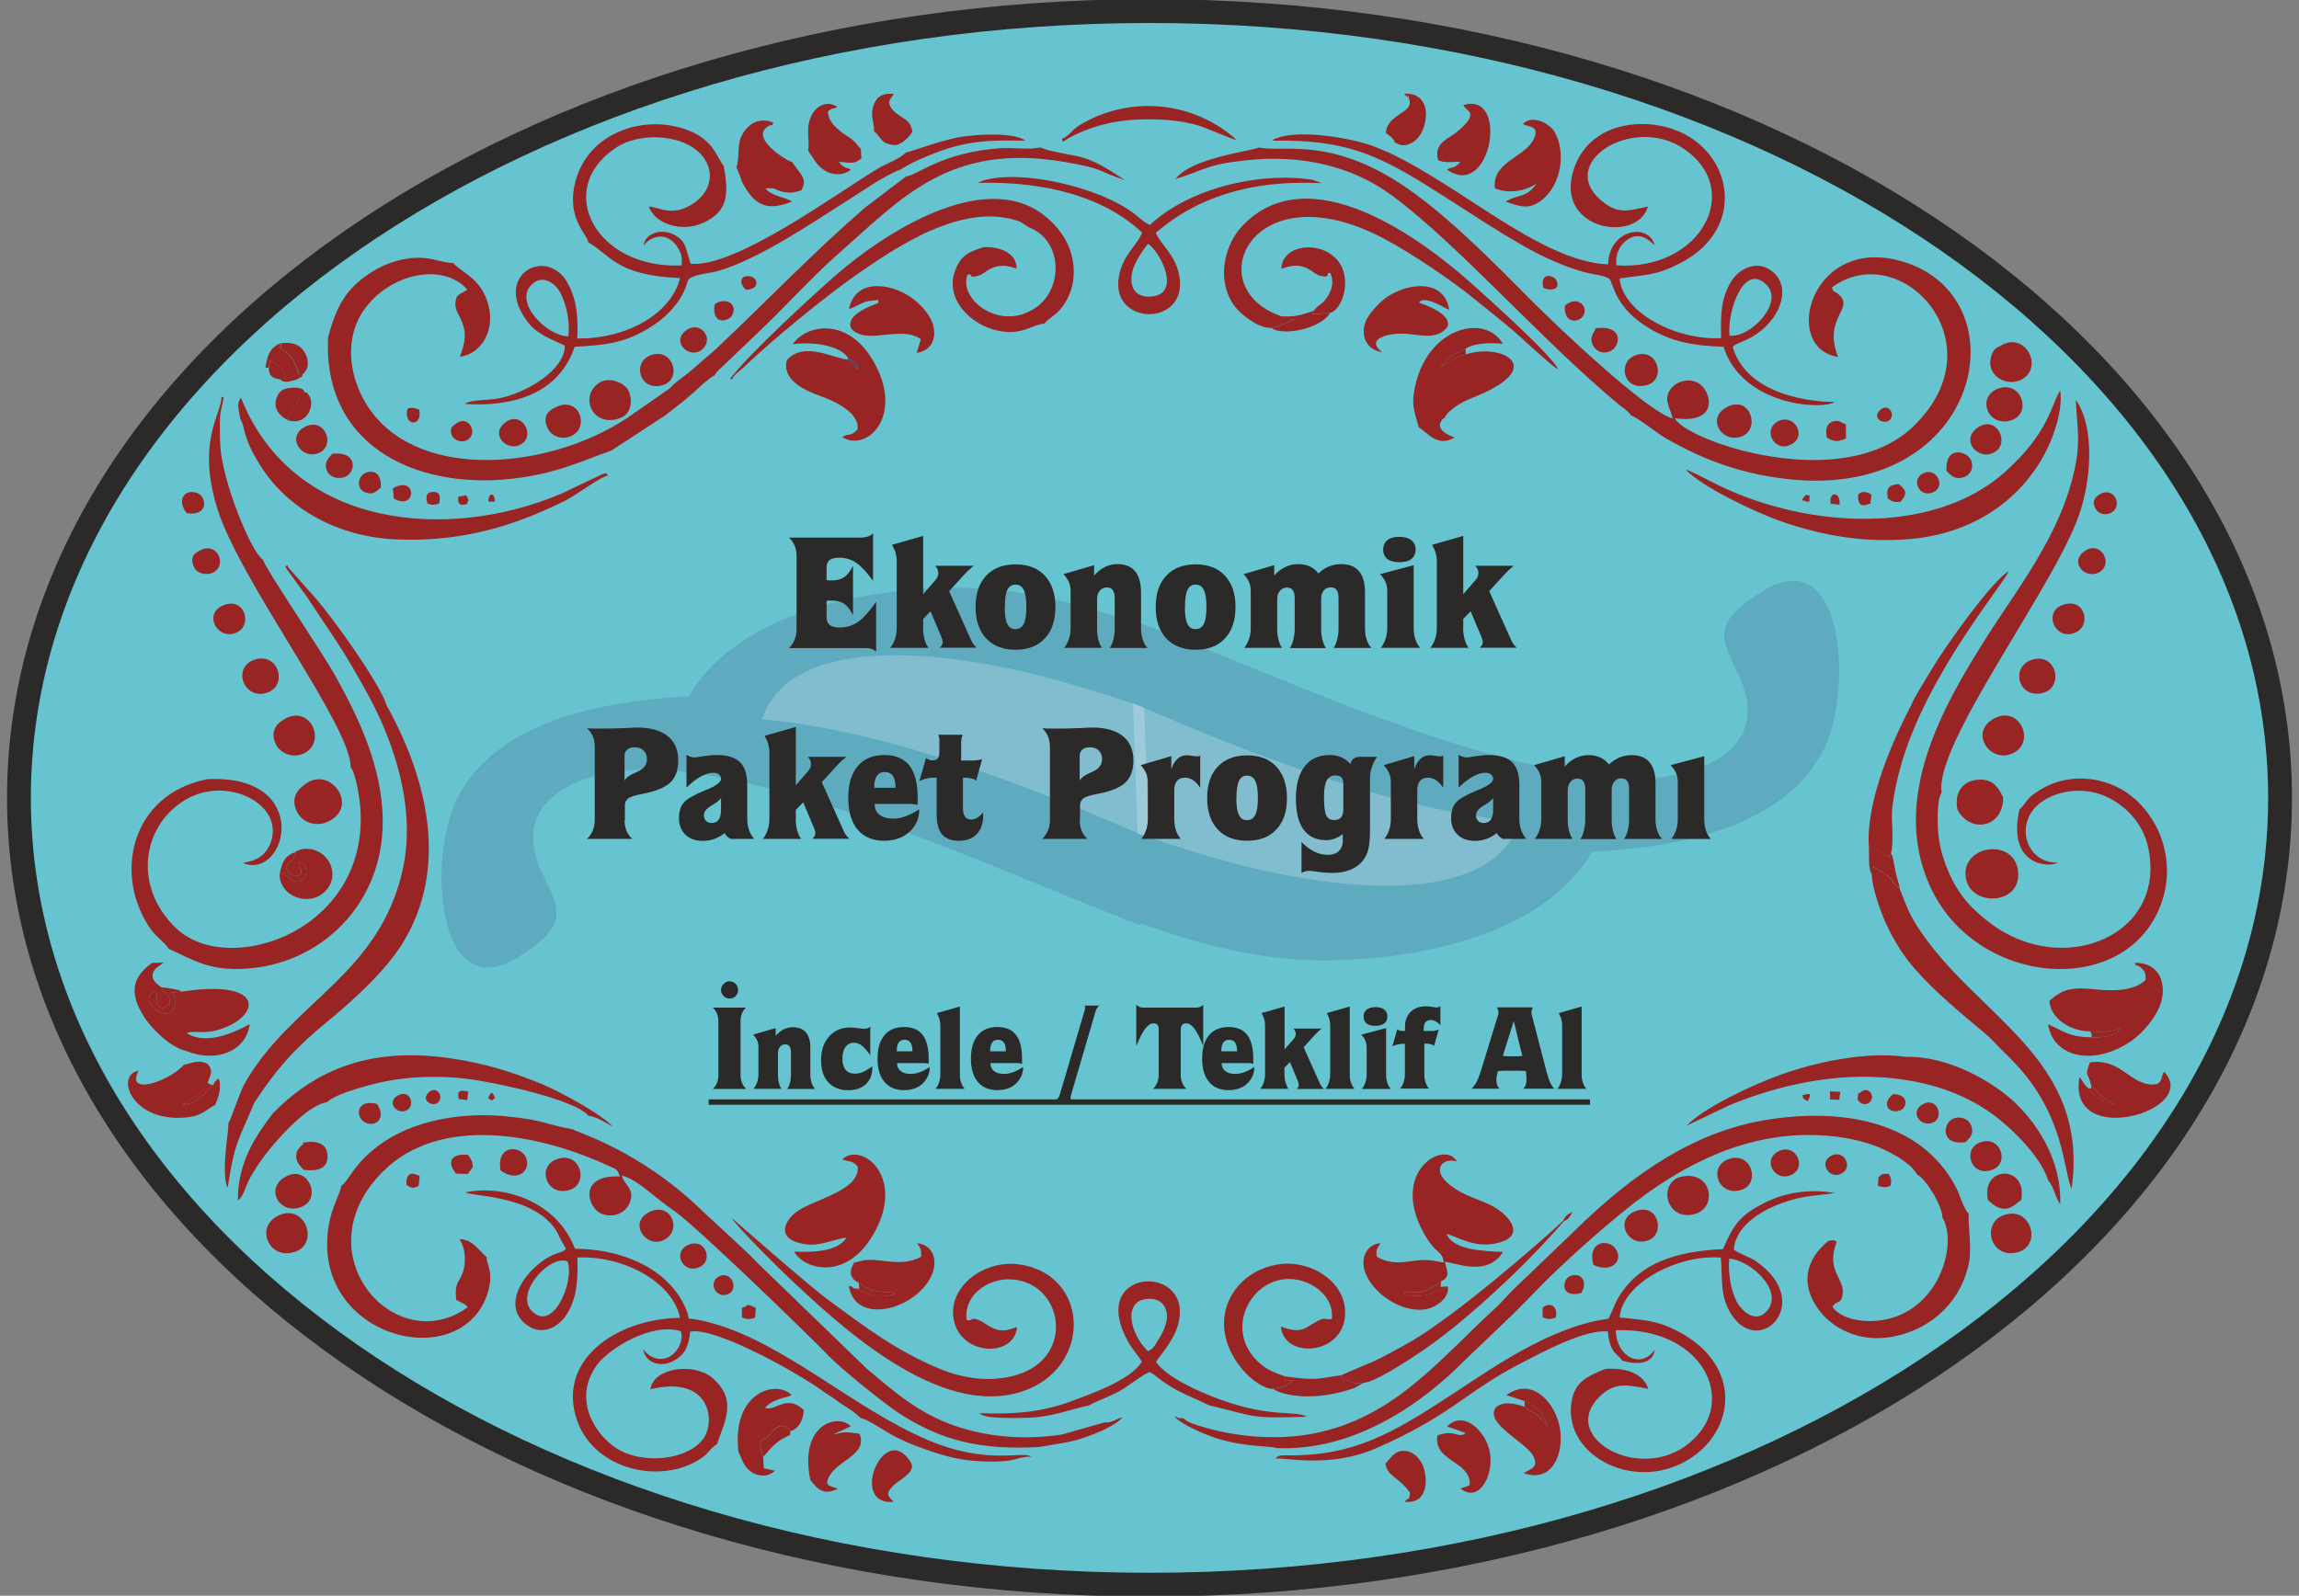 <?xml version="1.0" encoding="UTF-8"?>
<!DOCTYPE svg PUBLIC "-//W3C//DTD SVG 1.1//EN" "http://www.w3.org/Graphics/SVG/1.1/DTD/svg11.dtd">
<!-- Creator: CorelDRAW X6 -->
<svg xmlns="http://www.w3.org/2000/svg" xml:space="preserve" width="193mm" height="134mm" version="1.1" style="shape-rendering:geometricPrecision; text-rendering:geometricPrecision; image-rendering:optimizeQuality; fill-rule:evenodd; clip-rule:evenodd"
viewBox="0 0 19300 13400"
 xmlns:xlink="http://www.w3.org/1999/xlink">
 <rect x="0" y="0" width="19300" height="13400" fill="#808080" stroke="none"/>
 <defs>
  <style type="text/css">
   <![CDATA[
    .str1 {stroke:#43578A;stroke-width:7.62}
    .str0 {stroke:#2B2A29;stroke-width:200}
    .fil2 {fill:none}
    .fil6 {fill:#2B2A29}
    .fil0 {fill:#66C3D0}
    .fil1 {fill:#982423}
    .fil5 {fill:#2B2A29;fill-rule:nonzero}
    .fil3 {fill:#43578A;fill-opacity:0.22}
    .fil4 {fill:#FEFEFE;fill-opacity:0.22}
   ]]>
  </style>
 </defs>
 <g id="Layer_x0020_1">
  <g id="_854054048">
   <g id="_661712592">
    <path class="fil0 str0" d="M9649 93l0 0c5241,0 9492,2959 9492,6607l0 0c0,3648 -4250,6607 -9491,6607l0 0c-5241,0 -9491,-2959 -9491,-6607l0 0c0,-3648 4250,-6607 9492,-6607l-2 0z"/>
    <path class="fil1" d="M2864 9959c-4,58 -77,170 -103,324 -160,918 1035,1256 1311,634 21,-48 41,-115 44,-178 3,-92 -30,-122 -31,-183 -14,-12 -13,-11 -27,-25 -8,-8 -16,-17 -24,-25 -48,-51 -97,-101 -178,-100 44,56 58,163 37,252 -28,117 -81,92 -63,257 38,24 68,28 98,61 -606,443 -1402,-448 -715,-1137 480,-481 1315,-319 1894,-50 65,30 76,25 96,90 -356,-16 -269,267 -155,312 108,43 202,-12 233,-79 59,-125 -38,-157 -62,-240 130,27 292,198 430,288 171,111 1171,1081 1311,1229 94,99 464,400 599,486 354,226 676,302 1166,276 142,-27 251,-35 384,-81 108,-37 266,-106 315,-169 -67,18 -88,49 -151,43l-358 102c-387,59 -791,8 -1124,-172 -199,-107 -356,-249 -516,-382l-913 -884c-88,-93 -144,-140 -229,-220l-233 -216c-533,-519 -1059,-662 -1092,-689 -215,-36 -239,-80 -572,-110 -363,-34 -773,34 -1057,246 -215,161 -242,286 -314,340l-1 0z"/>
    <path class="fil1" d="M13699 3492c46,12 210,144 283,187 335,193 676,315 1089,350 1559,131 1900,-1506 926,-1825 -788,-258 -1055,717 -567,793 -130,-335 145,-403 5,-525 -56,-49 -29,8 -57,-58 577,-426 1415,464 684,1167 -601,578 -1913,119 -2002,-69 368,50 308,-209 216,-282 -75,-60 -183,-35 -234,18 -89,93 -26,162 1,266 -211,-51 -973,-776 -1176,-980 -330,-331 -744,-759 -1141,-1011 -592,-375 -978,-240 -1156,-285 -48,29 -564,83 -702,265 256,-79 256,-122 604,-158 437,-46 866,40 1213,296 553,407 1259,1220 1902,1753 22,18 32,24 52,40 12,10 15,11 26,22l17 18c2,3 6,8 8,10 2,2 6,7 8,10l1 -2z"/>
    <path class="fil1" d="M7607 1481l-346 263c-450,391 -793,755 -1240,1177 -53,50 -96,81 -157,137 -54,50 -107,91 -171,139 -45,33 -37,35 -73,66l-355 247c-638,423 -1701,532 -2141,-45 -188,-246 -262,-626 -42,-898 231,-286 653,-354 842,-134l-60 34c-24,17 -32,21 -39,60 -11,60 20,105 42,150 58,120 35,206 -6,319 169,-22 292,-204 243,-418 -54,-240 -231,-289 -300,-369 -125,-6 -198,-65 -387,-37 -124,19 -235,70 -322,129 -183,123 -272,264 -341,535 -44,945 801,1299 1629,1173 323,-49 478,-130 748,-225l451 -294c70,-55 146,-112 207,-165 48,-41 170,-160 209,-171 26,-47 44,-52 85,-93l261 -250c233,-217 461,-475 688,-675 540,-475 937,-937 1895,-778 346,58 275,74 515,154 -353,-239 -365,-178 -660,-256l-50 -19c-77,23 -239,1 -336,8 -491,34 -687,224 -791,237l2 -1z"/>
    <path class="fil1" d="M9934 11909c-56,1 -26,1 -76,-18 48,67 264,159 373,192 236,71 440,57 482,77 668,29 1237,-385 1587,-741l404 -386c92,-91 165,-168 261,-265 201,-203 601,-558 836,-729 454,-330 975,-556 1562,-500 147,14 299,47 421,100 121,53 259,132 310,224 73,32 218,274 212,362 2,3 6,5 7,11 1,6 5,8 6,11 113,248 -71,804 -567,844 -148,12 -311,-25 -369,-120 41,-56 68,-16 84,-93 29,-141 -146,-204 -48,-449 -29,-21 -20,-15 -68,-10 -2,5 -333,230 -86,575 110,153 335,283 620,231 346,-63 592,-319 647,-637 21,-120 -15,-354 -4,-394 -50,-55 -72,-155 -105,-219 -300,-577 -989,-674 -1613,-568 -707,120 -1251,593 -1617,953l-482 462c-62,60 -104,114 -160,165 -464,424 -841,916 -1521,1050 -306,61 -676,30 -978,-69 -53,-18 -86,-27 -117,-60l-1 1z"/>
    <path class="fil1" d="M16953 6798c-105,463 237,493 325,445 -249,9 -352,-273 -203,-451 114,-136 371,-198 583,-113 169,69 324,219 372,421 177,748 -698,1115 -1312,659 -152,-112 -274,-237 -358,-433 -42,-97 -74,-195 -87,-315 -7,-64 -7,-130 -5,-195 2,-53 5,-116 32,-161 -65,-404 934,-1710 1151,-2324 103,-289 140,-737 -24,-972 11,258 44,351 -19,619 -45,190 -117,364 -196,518 -178,344 -363,582 -548,876 -334,532 -826,1356 -437,2120 377,740 1446,864 1832,266 226,-350 150,-786 -129,-1042 -204,-188 -534,-245 -798,-87 -132,79 -110,104 -177,167l-2 2z"/>
    <path class="fil1" d="M2941 6439c44,41 77,260 83,333 87,1041 -1104,1446 -1546,1022 -377,-361 -277,-888 102,-1091 347,-186 817,60 689,381 -58,145 -185,149 -229,164 370,145 591,-749 -299,-705 -649,126 -796,817 -468,1270 32,45 121,112 143,154 205,92 333,184 635,168 641,-34 1166,-543 1162,-1241 -3,-460 -208,-874 -390,-1205 -110,-201 -584,-895 -616,-989 -103,-69 -341,-665 -357,-950 -4,-67 -5,-151 -4,-218 1,-87 24,-130 31,-193l-17 -8c1,145 -209,367 -39,929 183,607 1128,1838 1122,2179l-2 0z"/>
    <path class="fil1" d="M4766 10594c57,181 -130,601 -304,412 -144,-155 168,-481 304,-412zm-64 -196l50 91c-43,31 -43,23 -91,41 -34,13 -67,32 -91,48 -193,131 -334,376 -174,526 139,131 296,42 365,-72 83,-137 92,-291 86,-473 396,-16 802,211 862,507 -553,9 -1044,371 -861,871 152,415 722,537 1053,298 46,-33 77,-88 117,-107 73,-207 171,-380 -41,-560 -146,-124 -486,-90 -518,98 499,-122 548,259 451,407 -122,187 -524,236 -749,79 -195,-137 -345,-428 -146,-695 96,-129 447,-354 700,-279 29,84 -34,185 -98,216 -95,46 -176,-9 -217,-62 19,111 141,154 252,97 91,-47 130,-117 142,-247 209,-42 893,340 1109,496 37,26 47,33 84,56 32,20 44,33 81,58 31,20 59,36 85,54l62 52c1,-3 6,6 8,9 58,7 220,121 298,160 115,58 203,89 332,132 132,43 245,66 390,72 65,3 165,3 228,-6 55,-8 124,-39 189,-32 -73,-56 -360,76 -871,-141 -612,-259 -1195,-806 -1796,-977 -331,-94 -143,38 -263,-183 -168,-308 -546,-445 -903,-446 -152,-395 -590,-541 -919,-474 41,38 646,17 794,387l0 -1z"/>
    <path class="fil1" d="M14519 2819c-21,-209 123,-622 313,-425 146,151 -139,444 -313,425zm-682 -1085c-163,34 -249,70 -390,-46 -387,-321 261,-727 687,-440 512,345 141,1029 -564,980 -11,-101 32,-175 92,-215 109,-73 181,6 230,47 -52,-193 -384,-137 -392,160 -596,-22 -1329,-750 -1965,-990 -198,-75 -613,-140 -805,-74 -48,16 -25,9 -47,25 670,-11 933,143 1487,498 199,127 397,259 611,381 165,94 340,175 518,225 70,19 161,24 211,55 36,38 41,243 339,419 186,110 358,144 620,153 153,484 800,534 931,466 -4,-2 -10,-7 -12,-3 0,0 -701,11 -843,-462 34,-35 92,-41 173,-90 211,-127 324,-383 179,-527 -129,-127 -294,-46 -362,65 -91,147 -90,287 -86,478 -363,22 -823,-204 -853,-501 232,-34 308,-24 509,-128 579,-300 431,-957 -59,-1125 -318,-109 -742,-24 -845,374 -124,478 546,583 634,274l2 1z"/>
    <path class="fil1" d="M4773 2824c-177,1 -458,-277 -315,-429 96,-102 210,-13 251,73 49,103 75,224 63,356l1 0zm164 -790c195,112 237,279 772,301 -78,312 -467,514 -863,507 8,-179 -2,-320 -79,-462 -169,-312 -618,-84 -357,296 87,126 174,151 331,226 5,203 -320,394 -542,441 -106,22 -241,9 -298,49 394,26 788,-78 923,-480 260,-14 413,-32 609,-148 89,-52 158,-109 214,-174 124,-145 113,-222 138,-249 60,-42 178,-45 256,-69 354,-109 780,-404 1090,-599 129,-81 285,-195 439,-254 2,-2 5,-8 6,-6l84 -47c360,-165 521,-194 949,-185 -101,-75 -426,-50 -533,-33 -182,29 -433,130 -469,131 -53,56 -164,94 -229,132 -371,223 -1198,837 -1580,804 -44,-128 -32,-194 -152,-250 -104,-48 -236,-2 -242,101 31,-68 199,-150 296,30 25,47 27,76 22,133 -715,34 -1076,-635 -555,-986 222,-150 622,-110 750,95 95,152 13,292 -79,359 -182,131 -291,47 -391,37 50,147 279,220 457,137 195,-91 220,-217 172,-476 -70,-93 -92,-238 -346,-317 -354,-110 -781,47 -893,424 -95,322 90,460 102,532l-2 0z"/>
    <path class="fil1" d="M14517 10569c173,11 467,270 315,441 -96,108 -215,-4 -256,-87 -47,-96 -70,-231 -59,-354zm-3811 1678c88,-7 462,80 837,-82 643,-278 758,-479 1241,-726 152,-77 520,-280 714,-258 18,190 80,181 119,243 114,38 260,36 274,-91 -109,165 -322,66 -326,-163 758,-27 1053,645 577,977 -413,288 -1052,-88 -714,-419 126,-123 224,-101 409,-66 -40,-126 -183,-179 -360,-167 -137,58 -255,98 -284,275 -76,465 563,781 1017,463 369,-257 401,-786 -132,-1058 -173,-89 -273,-89 -481,-112 20,-285 485,-530 849,-503 17,179 -9,313 80,463 236,398 718,-85 215,-432 -57,-39 -134,-58 -186,-99 22,-268 412,-432 696,-455l153 -18c-211,-40 -427,-4 -598,85 -195,101 -247,168 -342,385 -324,16 -636,82 -828,334 -80,105 -74,132 -133,251 -491,63 -992,426 -1336,650 -476,310 -804,503 -1355,497 -65,-1 -80,0 -107,27l1 -1z"/>
    <path class="fil1" d="M1918 9429c3,67 -46,317 -26,474 4,31 -2,-1 5,29 10,40 5,22 15,38 57,-385 96,-402 221,-707 194,-299 360,-476 611,-681 210,-172 486,-422 631,-654 405,-648 202,-1408 -128,-2002 -54,-180 -443,-726 -603,-909l-218 -245c-16,-26 -6,-5 -13,-27 -32,29 -17,-7 -7,32l169 232c224,344 293,418 517,829 206,378 402,929 292,1450 -192,904 -953,1129 -1336,1822 -33,59 -113,302 -130,320l0 -1z"/>
    <path class="fil1" d="M12154 10802c-72,50 -178,82 -273,79 -89,-2 -81,-7 -94,-29 60,1 122,4 180,-14l100 -54c3,-2 7,-5 10,-8 3,-2 8,-6 10,-8 3,-2 7,-6 11,-9 83,-38 48,-89 31,-162 61,-7 352,138 488,-84 -160,-8 -414,-13 -473,-150 80,13 237,128 440,72 209,-58 104,-202 -11,-281 -104,-71 -238,-93 -356,-171 -50,-33 -114,-86 -126,-136 -21,-88 70,-115 139,-94 -98,-184 -568,77 -277,602 107,193 152,134 168,247 -131,-25 -151,-29 -293,-9 -111,16 -194,6 -271,-41 -6,-62 0,-61 33,-113 -113,9 -177,122 -127,251 67,174 298,329 492,306 99,-11 220,-101 198,-195l1 1z"/>
    <path class="fil1" d="M8537 11144c-88,29 -130,45 -219,0 -36,-18 -65,-43 -88,-53 -96,-42 -52,7 -115,-6 -28,-205 174,-353 375,-342 436,25 542,653 47,802 -218,66 -451,31 -647,-50 -372,-153 -648,-368 -929,-573 -161,-117 -819,-695 -819,-695 47,80 419,445 483,505 440,415 1259,1174 1948,955 602,-192 581,-989 -21,-1070 -278,-38 -572,168 -550,430 28,336 509,367 536,98l-1 -1z"/>
    <path class="fil1" d="M6144 3188c15,-43 72,-76 109,-113 246,-236 694,-600 954,-780 347,-241 897,-606 1360,-432l70 46c280,104 295,506 63,671 -302,214 -655,-67 -579,-271 58,-24 -10,37 95,5 37,-11 55,-34 89,-52 81,-44 150,-35 228,-6 7,-129 -141,-187 -274,-181 -131,41 -191,69 -240,195 -92,240 131,464 370,509 196,37 262,-50 379,-62 52,-64 110,-67 179,-184 48,-82 73,-174 66,-286 -13,-209 -141,-359 -260,-448 -505,-376 -1328,157 -1733,509 -211,184 -695,631 -865,841 -41,51 -29,22 -11,38l0 1z"/>
    <path class="fil1" d="M15714 7340c-3,108 85,348 131,441 65,134 138,249 224,348 184,211 393,378 608,560 52,46 82,82 121,121 47,46 75,73 123,124 412,438 401,897 470,1049 154,-1099 -793,-1439 -1284,-2186 -85,-129 -103,-193 -159,-333 -56,-39 -51,-67 -99,-106 -27,-22 -87,-61 -127,-77l-9 60 1 -1z"/>
    <path class="fil1" d="M17193 9912c45,42 65,149 102,202 15,-383 -207,-696 -392,-867 -175,-161 -544,-382 -903,-372 -330,-49 -761,45 -1047,148 -243,87 -652,279 -793,429l356 -170c417,-173 900,-278 1370,-228 324,35 578,126 799,272 159,106 441,366 509,585l-1 1z"/>
    <path class="fil1" d="M14149 3942c143,148 573,354 796,433 340,120 703,187 1104,150 487,-45 908,-303 1130,-741 60,-118 141,-342 116,-505 -71,105 -89,351 -463,684 -484,431 -1233,462 -1846,312 -485,-119 -707,-294 -837,-332l0 -1z"/>
    <path class="fil1" d="M2300 9337c-143,187 -304,411 -303,744 41,-35 47,-66 74,-129 27,-64 35,-73 70,-131 110,-183 432,-547 604,-565 72,-77 398,-158 497,-177 200,-39 432,-47 644,-24 231,24 942,174 1054,314 65,7 148,59 205,93 -88,-103 -447,-298 -604,-362 -243,-99 -473,-172 -764,-214 -600,-86 -1077,50 -1475,452l-2 -1z"/>
    <path class="fil1" d="M2018 3518c45,76 12,144 168,392 233,370 658,598 1134,619 374,16 691,-37 1015,-150 142,-49 277,-110 402,-171 108,-53 291,-198 368,-216 -29,-26 -4,-20 -51,-9l-336 160c-948,406 -2254,303 -2695,-802 -41,49 -16,101 -6,177l1 0z"/>
    <path class="fil1" d="M10673 2753c103,-25 113,-41 200,-72 -5,0 -50,1 -58,-1 -64,-13 -29,-2 -63,-26 -693,-241 -242,-1234 863,-652 233,123 567,349 762,508 115,94 242,193 349,286 47,41 307,284 354,305 -50,-116 -583,-592 -719,-714 -443,-397 -1367,-1068 -1923,-499 -198,203 -229,562 -13,747 50,43 158,123 247,118l1 0z"/>
    <path class="fil1" d="M7071 9734c70,32 73,1 130,62 16,209 -374,272 -521,385 -82,63 -157,197 11,251 170,54 272,-20 416,-40 -73,119 -282,125 -439,118 66,138 436,269 674,-163 259,-470 -109,-760 -271,-613z"/>
    <path class="fil1" d="M7122 3012c50,26 64,29 87,92l-94 -84c-140,-19 -366,-153 -509,3 -46,166 151,257 282,303 115,41 330,138 311,280 -63,67 -67,26 -128,64 200,129 511,-164 279,-605 -219,-416 -582,-341 -695,-175 159,-22 403,6 468,122l-1 0z"/>
    <path class="fil1" d="M11911 3590c61,28 156,176 299,83 -3,-2 -9,-9 -11,-5 -1,1 -163,-52 -94,-141 16,-20 12,-11 22,-17 30,-71 153,-138 229,-168 652,-253 255,-465 -51,-366 -116,28 -121,57 -211,109 56,-79 112,-120 210,-156 65,-50 222,-53 313,-42 -152,-257 -614,-137 -730,326 -45,177 -17,230 24,377z"/>
    <path class="fil1" d="M17546 8659c88,13 190,2 256,-26 -34,69 -175,84 -242,78 -182,-3 -221,-43 -366,-110 41,285 400,359 716,127 81,-59 203,-196 235,-322 48,-186 -51,-332 -230,-320 3,3 9,2 11,8 8,24 17,0 58,41 25,25 30,48 28,95 -98,90 -259,95 -431,77 -179,-18 -266,-5 -376,98 7,151 187,258 341,255l0 -1z"/>
    <path class="fil1" d="M1563 8825c250,101 501,7 534,-225 -121,64 -359,182 -528,77 56,-35 148,26 335,-55 285,-123 296,-398 -381,-295l-91 9c26,8 48,20 40,90 -22,209 -353,-26 -164,-106 30,64 -35,89 54,153l64 -44c-1,-93 -28,-55 -72,-139 -6,-7 -131,-73 -41,-163l61 -44 -98 3c-163,118 -194,247 -71,446 59,96 218,261 358,293z"/>
    <path class="fil1" d="M10688 11663c87,-19 103,-17 172,-73 -140,0 -34,5 -77,-34 -68,-24 -129,-47 -177,-83 -388,-293 -72,-837 328,-716 134,41 264,156 247,319 -76,8 -46,-20 -119,17 -109,55 -128,113 -309,47 27,268 489,240 535,-63 43,-284 -249,-486 -520,-464 -262,22 -481,219 -492,482 -12,301 268,568 413,568l-1 0z"/>
    <path class="fil1" d="M9638 2048c99,58 293,433 14,443 -120,4 -175,-79 -147,-207 17,-78 90,-185 132,-237l1 1zm-1431 -512c577,-17 1071,123 1381,418 -45,111 -161,187 -194,362 -81,423 574,432 508,11 -29,-186 -155,-265 -199,-373 343,-293 786,-446 1396,-416l-86 -29c-462,-69 -1043,82 -1359,380 -53,-23 -85,-58 -134,-96 -291,-222 -942,-372 -1264,-278l-48 21 -1 0z"/>
    <path class="fil1" d="M9637 11346c-155,-147 -219,-441 16,-440 117,0 166,103 134,212 -15,52 -40,96 -61,129 -30,49 -42,80 -90,100l1 -1zm-490 453c32,-22 190,-82 254,-119 75,-43 199,-143 251,-159 49,27 67,49 113,81 159,109 237,123 383,198 419,100 335,111 822,97 -93,-57 -289,13 -722,-143 -196,-71 -454,-190 -544,-318 64,-93 170,-203 196,-359 80,-471 -769,-425 -431,187 39,71 83,112 117,172 -106,157 -402,258 -572,323 -253,97 -487,119 -791,108 20,14 2,9 45,23 78,25 365,18 439,10 173,-19 289,-68 440,-100l0 -1z"/>
    <path class="fil1" d="M16039 5931c-146,283 -370,780 -351,1167 4,3 10,2 13,9 2,7 9,7 13,9 62,40 89,41 147,87l13 -35c30,-114 -3,-277 13,-400 16,-123 40,-232 73,-346 216,-759 858,-1514 902,-1624 -134,72 -533,631 -647,825 -44,75 -156,249 -175,309l-1 -1z"/>
    <path class="fil1" d="M6182 1402l30 76c13,39 13,42 31,75 108,194 220,212 408,139l-60 -27c-22,-7 -29,-7 -55,-17 -56,-21 -78,-29 -110,-67l66 0c19,6 45,21 69,27 71,18 107,8 167,-10 22,-48 33,-72 2,-127l-82 -112c-49,-8 -347,-200 -206,-294 61,-41 28,21 49,-36 -111,-44 -192,4 -243,74 -72,100 -31,191 -65,300l-1 -1z"/>
    <path class="fil1" d="M12785 1042c52,27 142,13 92,123 -71,157 -356,194 -327,417 115,46 253,25 351,-42 -78,109 -123,93 -215,129l-47 24c112,36 187,73 294,-5 176,-128 215,-411 118,-579 -49,-84 -199,-145 -266,-67z"/>
    <path class="fil1" d="M7127 2595c52,-15 116,-62 176,-69 111,-13 53,-3 74,16 -24,14 -289,92 -231,217 131,146 406,-33 585,89l-36 115c116,-15 174,-112 136,-242 -27,-89 -115,-176 -180,-222 -182,-126 -470,-161 -524,96z"/>
    <path class="fil1" d="M1545 8941c-129,141 -492,266 -382,50 -201,34 -58,449 420,390 130,-16 172,-87 221,-99 27,-60 56,-133 36,-217 -35,-12 9,-21 -27,10 -11,9 -10,16 -24,35 -68,64 -129,160 -262,168 98,-54 172,-94 216,-187 27,-72 48,-97 2,-155 -73,-42 -125,-10 -200,5z"/>
    <path class="fil1" d="M17557 9118c35,28 58,59 94,92 31,30 70,37 102,70 -106,-31 -164,-68 -220,-140 -41,-32 -43,-59 -76,-95 -107,610 1019,280 711,-45 -32,35 -3,112 -106,107 -188,-10 -262,-221 -517,-186 -46,125 -19,70 12,196l0 1z"/>
    <path class="fil1" d="M11603 2957c-153,-117 70,-162 187,-155 135,8 279,57 363,-60 34,-116 -225,-193 -241,-201 12,-10 22,-45 139,4 40,17 77,41 115,56 -37,-245 -315,-240 -518,-110 -54,35 -159,139 -186,217 -43,124 19,231 141,249z"/>
    <path class="fil1" d="M7209 10770l62 43c84,43 191,34 226,41l20 8c-46,24 -127,29 -185,20l-167 -65c-28,-28 -4,-6 -39,-19 57,349 591,186 701,-104 48,-126 -3,-244 -128,-254 24,34 39,50 33,114 -188,99 -363,-8 -515,37 -80,24 -33,-7 -61,40 -35,69 5,123 53,139z"/>
    <path class="fil1" d="M12798 11765c104,53 155,91 193,214 -107,-141 -122,-107 -190,-166 -88,-27 -177,-51 -244,5 -97,137 258,293 316,411 42,85 -10,101 -58,128l-24 13c254,92 354,-196 295,-420 -48,-183 -228,-388 -440,-235l152 50z"/>
    <path class="fil1" d="M6201 12195c28,56 37,108 93,155 58,49 152,59 212,0l-94 -20 -6 -96c-55,-177 -7,-113 65,-199 46,-54 103,-100 162,-17 68,-18 111,-86 114,-179 -144,-135 -237,14 -324,-16 26,-35 65,-54 108,-71 43,-17 86,-21 114,-38 -133,-133 -507,-18 -445,480l1 1z"/>
    <path class="fil1" d="M11263 11547c-22,33 21,35 69,53 79,30 29,12 113,13 106,-8 408,-211 498,-272 374,-253 895,-746 1184,-1085l-5 -5c-220,206 -635,554 -861,725 -148,111 -297,224 -471,320 -336,184 -220,114 -526,250l-1 1z"/>
    <path class="fil1" d="M12283 884c2,3 7,3 9,8 11,42 142,47 -61,216 -71,59 -199,93 -158,237 51,24 120,16 188,12l-18 21c-60,48 -48,16 -94,47 370,260 524,-665 135,-542l-1 1z"/>
    <path class="fil1" d="M6785 1266l59 89c68,98 192,147 299,71 -30,-20 -67,-13 -100,-68 99,10 129,22 188,-28l-4 -79c-8,-6 -41,-51 -67,-74 -33,-29 -55,-35 -91,-64 -57,-45 -116,-95 -119,-177 45,-37 42,-18 80,-37 -82,-59 -172,-11 -212,61 -60,106 -19,201 -33,306z"/>
    <path class="fil1" d="M6802 12427c23,17 82,155 231,74 -56,-23 -124,-18 -67,-112 81,-134 318,-176 250,-349 -113,-17 -128,-18 -226,8l152 -71c-99,-110 -436,-27 -340,449l0 1z"/>
    <path class="fil1" d="M12148 11978l156 55c-63,53 -86,-36 -237,21 -35,223 280,209 272,415 -19,13 -50,22 -78,30 160,130 288,-123 243,-320 -36,-159 -214,-343 -356,-201z"/>
    <path class="fil1" d="M16504 7376c43,246 481,224 436,-72 -42,-272 -485,-205 -436,72z"/>
    <path class="fil1" d="M2477 7157c-25,115 -33,35 -76,126 17,35 -1,26 44,56 20,14 31,21 54,16 56,-11 18,-63 6,-115 63,28 23,-18 58,44 39,68 -61,206 -178,44l-38 17c6,206 296,283 412,103 98,-152 -44,-359 -238,-314l-37 17c-1,-2 -5,3 -7,5l0 1z"/>
    <path class="fil1" d="M11031 2608c-39,57 -13,13 0,29l136 -10c75,-21 116,-139 123,-210 42,-406 -527,-434 -533,-159 205,-80 252,42 330,59 97,22 30,-37 83,-23 28,76 14,133 -23,193 -48,77 -76,66 -116,121z"/>
    <path class="fil1" d="M8915 1163c11,51 -8,22 126,-39 188,-85 361,-120 581,-122 151,-1 284,10 422,47 97,26 293,123 336,125 -310,-279 -758,-366 -1165,-200 -43,17 -127,60 -163,84 -47,31 -96,100 -137,106l0 -1z"/>
    <path class="fil1" d="M2583 6571c-71,43 -155,122 -87,251 43,81 153,126 256,78 262,-120 38,-454 -170,-329l1 0z"/>
    <path class="fil1" d="M16433 6798c104,203 386,156 383,-103 -41,-84 -87,-164 -227,-146 -115,15 -185,110 -156,249z"/>
    <path class="fil1" d="M5041 3208c-189,109 -69,398 174,299 94,-39 93,-163 61,-227 -35,-70 -163,-113 -235,-72z"/>
    <path class="fil1" d="M2342 10205c-208,95 -84,380 133,307 211,-70 85,-407 -133,-307z"/>
    <path class="fil1" d="M14124 9879c-214,39 -142,387 107,314 188,-55 141,-360 -107,-314z"/>
    <path class="fil1" d="M16798 2902c-35,21 -58,18 -79,81 -57,167 122,271 252,204 188,-99 33,-408 -173,-285z"/>
    <path class="fil1" d="M16749 6029c-227,111 -45,390 151,295 191,-93 57,-397 -151,-295z"/>
    <path class="fil1" d="M2400 6032c-79,41 -139,111 -81,224 37,70 144,119 241,66 178,-97 48,-396 -160,-290z"/>
    <path class="fil1" d="M16829 10201c-201,63 -123,377 110,314 206,-56 113,-385 -110,-314z"/>
    <path class="fil1" d="M7339 1104c70,57 48,104 177,115 83,-16 143,-106 144,-118 -26,-96 -58,-91 -126,-143 -41,-31 -78,-70 -67,-116l37 -53c-86,-9 -140,15 -167,87 -37,97 3,146 1,228l1 0z"/>
    <path class="fil1" d="M7501 12610c-40,-43 -69,-58 -16,-120 30,-36 72,-57 112,-90 83,-68 69,-103 17,-164 -214,-252 -478,410 -112,375l-1 -1z"/>
    <path class="fil1" d="M11631 12288c10,108 115,115 207,248 -14,76 -1,25 -47,75 215,22 194,-224 148,-317 -28,-56 -78,-108 -150,-111 -63,-3 -92,29 -157,106l-1 -1z"/>
    <path class="fil1" d="M11634 1116l45 35c58,57 -5,24 52,56 69,38 165,-15 205,-99 69,-144 44,-336 -150,-320 88,83 8,-38 43,43 1,3 3,8 4,11 27,111 -186,113 -199,274z"/>
    <path class="fil1" d="M10783 11557c42,39 -63,33 77,34 -68,56 -84,53 -172,73l23 13c52,25 290,107 660,-22l74 -42c-84,-1 -34,17 -113,-13 -48,-18 -92,-21 -69,-53 -225,37 -239,43 -480,10z"/>
    <path class="fil1" d="M2139 5539c-195,63 -94,342 102,278 180,-59 97,-343 -102,-278z"/>
    <path class="fil1" d="M17062 5539c-184,54 -125,323 78,282 190,-38 130,-343 -78,-282z"/>
    <path class="fil1" d="M2413 9873c-197,90 -77,325 106,266 190,-61 75,-350 -106,-266z"/>
    <path class="fil1" d="M16772 3264c-186,72 -79,335 119,263 171,-63 73,-337 -119,-263z"/>
    <path class="fil1" d="M16689 10077l19 18c125,110 196,30 259,-19 59,-296 -340,-293 -278,1z"/>
    <path class="fil1" d="M4672 9735c-171,63 -83,321 113,256 163,-54 87,-331 -113,-256z"/>
    <path class="fil1" d="M4678 3414c-53,23 -137,64 -78,186 27,56 109,100 196,61 154,-69 72,-328 -117,-248l-1 1z"/>
    <path class="fil1" d="M14505 9736c-166,65 -81,314 113,256 165,-49 88,-335 -113,-256z"/>
    <path class="fil1" d="M14520 3408c-210,86 -72,316 95,259 165,-55 85,-333 -95,-259z"/>
    <path class="fil1" d="M5465 2982c-166,58 -93,318 107,249 155,-54 77,-313 -107,-249z"/>
    <path class="fil1" d="M13733 2982c-159,54 -108,309 94,251 163,-46 91,-314 -94,-251z"/>
    <path class="fil1" d="M13721 10174c-171,73 -54,304 116,241 150,-56 82,-326 -116,-241z"/>
    <path class="fil1" d="M5445 10181c-178,95 -7,319 143,223 141,-90 35,-319 -143,-223z"/>
    <path class="fil1" d="M17318 5079c-171,58 -66,307 105,233 136,-58 83,-298 -105,-233z"/>
    <path class="fil1" d="M1882 5080c-174,64 -71,281 82,240 163,-43 103,-308 -82,-240z"/>
    <path class="fil1" d="M16612 9598c-143,65 -56,301 124,220 138,-63 49,-298 -124,-220z"/>
    <path class="fil1" d="M16613 3584c-170,103 -6,294 131,213 132,-77 20,-305 -131,-213z"/>
    <path class="fil1" d="M2552 9824c114,13 203,-9 197,-123 -5,-103 -94,-126 -204,-106 -7,44 3,-4 -31,43 -19,26 -25,29 -27,64 -4,65 45,98 64,123l1 -1z"/>
    <path class="fil1" d="M2567 3581c-171,80 -39,285 109,223 144,-61 54,-299 -109,-223z"/>
    <path class="fil1" d="M2230 3087l26 0 13 -67c43,58 96,32 131,157l-52 8c36,30 59,23 107,12 18,-4 34,-9 46,-16 65,-38 20,-3 43,-44 -60,9 -20,24 -53,-47 -36,-77 -57,-124 -151,-168 54,-16 3,-1 18,-41 -94,40 -112,100 -130,206l2 0z"/>
    <path class="fil1" d="M4237 3551c-127,103 29,252 143,176 118,-77 -5,-288 -143,-176z"/>
    <path class="fil1" d="M14934 9666c-150,71 -30,272 112,196 122,-65 29,-263 -112,-196z"/>
    <path class="fil1" d="M14937 3533c-152,66 -42,274 100,199 135,-71 28,-254 -100,-199z"/>
    <path class="fil1" d="M10752 2655c34,24 -1,13 63,26 8,2 53,1 58,1 -86,31 -97,47 -200,72 3,3 9,1 11,7 2,5 9,5 12,6 20,7 14,6 40,11 131,25 362,-39 431,-150l-136 10c-13,-16 -39,28 0,-29 -102,33 -149,55 -279,47l0 -1z"/>
    <path class="fil1" d="M4202 9828c146,108 266,-4 209,-117 -45,-89 -245,-104 -209,117z"/>
    <path class="fil1" d="M15714 7340l9 -60c40,16 100,55 127,77 48,39 42,67 99,106 -9,-50 -24,-89 -35,-137l-23 -119c-12,-38 -3,-19 -16,-40l-13 35c-58,-45 -85,-47 -147,-87 -3,-2 -10,-2 -13,-9 -3,-7 -9,-6 -13,-9 5,71 -9,199 25,243z"/>
    <path class="fil1" d="M1685 4619c-47,22 -96,55 -57,142 25,56 104,74 162,46 117,-58 40,-257 -105,-188z"/>
    <path class="fil1" d="M2422 3530c-1,-54 -1,-20 7,-40 2,-4 12,-20 16,-26 90,-132 59,-154 112,-169 0,0 4,-49 -117,-38 -58,5 -88,22 -109,63 -55,111 26,180 92,211l-1 -1z"/>
    <path class="fil1" d="M17510 4622c-151,94 -2,252 115,182 119,-71 12,-262 -115,-182z"/>
    <path class="fil1" d="M16500 9591c33,-36 71,-60 51,-131 -15,-50 -70,-91 -144,-70 -96,27 -127,233 93,201z"/>
    <path class="fil1" d="M2789 3811c-29,37 -74,72 -44,143 18,43 78,76 148,52 99,-34 112,-223 -105,-195l1 0z"/>
    <path class="fil1" d="M5779 10453c-142,60 -41,259 101,183 108,-57 39,-243 -101,-183z"/>
    <path class="fil1" d="M16341 3956c39,35 63,71 135,54 51,-12 93,-59 76,-131 -22,-92 -226,-148 -211,76l0 1z"/>
    <path class="fil1" d="M5756 2777c-125,98 37,245 139,157 107,-94 -21,-250 -139,-157z"/>
    <path class="fil1" d="M13397 2756c-18,40 -55,78 -27,139 20,44 72,83 143,56 91,-34 126,-225 -116,-195z"/>
    <path class="fil1" d="M13377 10621c146,73 259,-33 184,-137 -62,-85 -240,-60 -184,137z"/>
    <path class="fil1" d="M2546 3137c51,-45 49,-120 8,-184 -36,-56 -94,-83 -193,-71 -15,40 36,25 -18,41 93,44 115,91 151,168 33,71 -7,56 53,47l-1 -1z"/>
    <path class="fil1" d="M2422 3530c159,47 228,-135 170,-213 -30,-40 -8,-14 -36,-23 -53,15 -22,37 -112,169 -4,6 -14,22 -16,26 -8,20 -8,-13 -7,40l1 1z"/>
    <path class="fil1" d="M17627 4151c-46,28 -70,67 -31,126 27,42 80,51 122,31 111,-54 30,-230 -91,-157z"/>
    <path class="fil1" d="M6407 12234l22 -25c47,-55 84,-97 148,-132l57 -29 0 -29c-59,-82 -116,-37 -162,17 -73,86 -120,21 -65,199l0 -1z"/>
    <path class="fil1" d="M1567 4309c190,29 166,-141 91,-168 -112,-41 -176,59 -91,168z"/>
    <path class="fil1" d="M3197 4095c11,-184 -151,-148 -178,-72 -18,52 7,95 43,110 70,28 93,-6 134,-38l1 0z"/>
    <path class="fil1" d="M16138 3978c-101,59 -14,214 100,151 98,-55 11,-215 -100,-151z"/>
    <path class="fil1" d="M3165 9270c-176,-44 -182,106 -107,151 88,53 192,-28 107,-151z"/>
    <path class="fil1" d="M16160 9264c-140,55 -47,204 63,164 100,-37 45,-206 -63,-164z"/>
    <path class="fil1" d="M1522 8327c-19,-14 1,-6 -32,-15 -13,-4 -26,-5 -40,-8 -35,-6 -56,-9 -96,-14 44,84 71,45 72,139l-64 44c-90,-64 -24,-89 -54,-153 -188,80 142,315 164,106 8,-71 -14,-83 -40,-90l91 -9 -1 0z"/>
    <path class="fil1" d="M15363 9711c-100,65 12,213 114,132 74,-59 -7,-201 -114,-132z"/>
    <path class="fil1" d="M15335 3674c65,38 91,38 162,7l-1 -119c-27,0 -52,-47 -119,-18 -47,20 -52,68 -41,130l-1 0z"/>
    <path class="fil1" d="M3827 9855l100 3 43 -59c-5,-52 -13,-61 -41,-101 -139,-14 -182,55 -102,156l0 1z"/>
    <path class="fil1" d="M3837 3552c-29,18 -74,42 -41,108 18,36 78,64 131,32 85,-51 13,-205 -90,-141l0 1z"/>
    <path class="fil1" d="M6041 10716c-104,48 -31,195 71,151 94,-41 29,-197 -71,-151z"/>
    <path class="fil1" d="M13274 10858c62,-96 -4,-182 -96,-141 -64,29 -82,189 96,141z"/>
    <path class="fil1" d="M5999 2557c-28,182 125,143 150,86 47,-106 -79,-147 -150,-86z"/>
    <path class="fil1" d="M13137 2569c-11,167 145,141 164,59 19,-84 -86,-139 -164,-59z"/>
    <path class="fil1" d="M2347 7345l38 -17c117,162 217,23 178,-44 -36,-62 5,-16 -58,-44 13,53 51,104 -6,115 -23,5 -33,-3 -54,-16 -45,-30 -27,-21 -44,-56 43,-91 51,-12 76,-126 -97,35 -110,93 -130,188z"/>
    <path class="fil1" d="M3335 9202c-95,59 5,167 85,118 68,-42 19,-183 -85,-118z"/>
    <path class="fil1" d="M15847 4186c37,23 42,33 107,28 57,-65 54,-98 -15,-149 -86,8 -106,35 -91,121l-1 0z"/>
    <path class="fil1" d="M15892 9188c-104,84 -32,168 57,137 69,-24 72,-140 -57,-137z"/>
    <path class="fil1" d="M3306 4186c189,110 201,-202 -8,-86l8 86z"/>
    <path class="fil1" d="M2256 3087c0,66 32,92 93,98l52 -8c-35,-125 -87,-99 -131,-157l-13 67 -1 0z"/>
    <path class="fil1" d="M12154 10802l-60 4 4 -46c-4,3 -8,7 -11,9 -2,2 -7,6 -10,8 -3,2 -7,5 -10,8l-100 54c-57,18 -120,15 -180,14 13,22 4,26 94,29 95,3 201,-29 273,-79l0 -1z"/>
    <path class="fil1" d="M7164 10817l167 65c58,9 139,4 185,-20l-20 -8c-35,-7 -142,2 -226,-41l-62 -43 7 53 -51 -6z"/>
    <path class="fil1" d="M12950 10982l1 78c41,21 68,19 109,4 24,-90 -47,-139 -111,-82l1 0z"/>
    <path class="fil1" d="M12955 2416c63,31 152,16 109,-65 -21,-39 -137,-71 -109,65z"/>
    <path class="fil1" d="M6228 10982l1 80c42,19 70,19 110,1l6 -80c-95,-49 -57,-12 -116,-1l-1 0z"/>
    <path class="fil1" d="M15786 3441c-80,71 33,133 81,83 45,-47 -15,-141 -81,-83z"/>
    <path class="fil1" d="M6262 2433c115,-1 103,-95 44,-110 -90,-24 -110,54 -44,110z"/>
    <path class="fil1" d="M3599 9173c-71,66 34,130 81,82 49,-49 -17,-142 -81,-82z"/>
    <path class="fil1" d="M15618 9175c-25,24 -13,-32 -21,31 -4,32 -5,27 13,46 24,25 61,26 86,3 53,-50 -13,-143 -78,-81l0 1z"/>
    <path class="fil1" d="M3421 3433c-38,145 127,158 99,8 -27,-12 -65,-25 -99,-8z"/>
    <path class="fil1" d="M3412 9951c38,20 51,37 103,6l8 -82c-80,-40 -114,-16 -111,76z"/>
    <path class="fil1" d="M15764 9958c39,10 64,19 107,-1 12,-51 -1,-75 -16,-100 -62,3 -41,-9 -85,29l-5 72 -1 0z"/>
    <path class="fil1" d="M15599 4152c-5,93 27,106 103,76l9 -74c-45,-29 -84,-31 -112,-1l0 -1z"/>
    <path class="fil1" d="M3630 4131c-58,5 -55,45 -42,97 35,14 63,14 99,-1 10,-54 11,-102 -57,-96z"/>
    <path class="fil1" d="M17546 8659c16,28 12,14 13,52 67,6 209,-9 242,-78 -65,28 -167,39 -256,26l1 0z"/>
    <path class="fil1" d="M12801 11812c68,59 84,25 190,166 -38,-122 -89,-160 -193,-214l3 48z"/>
    <path class="fil1" d="M1788 9110c-34,-6 -24,-1 -46,-19 -45,93 -118,133 -216,187 133,-7 194,-103 262,-168z"/>
    <path class="fil1" d="M12305 2976l-1 -47c-98,35 -154,76 -210,156 89,-51 95,-80 211,-109z"/>
    <path class="fil1" d="M17533 9141c55,72 114,109 220,140 -32,-33 -71,-41 -102,-70 -35,-33 -59,-63 -94,-92 -8,37 9,14 -24,22z"/>
    <polygon class="fil1" points="15362,9164 15364,9232 15440,9236 15449,9168 "/>
    <path class="fil1" d="M3851 9229l71 9 9 -71c-60,-15 -98,-16 -80,62z"/>
    <path class="fil1" d="M3921 4231c11,-54 25,-6 -7,-72l-66 11c-10,61 15,83 73,61z"/>
    <path class="fil1" d="M15370 4231l73 6c10,-117 -97,-109 -73,-6z"/>
    <path class="fil1" d="M15134 9220c48,34 38,36 61,-15 -9,-7 17,-26 -32,-16 -66,13 -10,10 -30,32l1 -1z"/>
    <path class="fil1" d="M15145 4203l20 9c78,4 -25,3 25,-2l1 -51c-39,1 -22,-13 -43,10 -40,44 -3,34 -3,34z"/>
    <path class="fil1" d="M4154 4213c0,-85 -57,-74 -53,-1l53 1z"/>
    <path class="fil1" d="M4096 9220c47,30 21,26 60,0 -35,-84 -41,-19 -60,0z"/>
    <path class="fil1 str1" d="M7115 3019l94 84c-23,-64 -37,-67 -87,-92l-7 8z"/>
    <path class="fil1" d="M13122 10252l5 5c42,-24 40,-19 74,-81 -56,30 -51,26 -79,76z"/>
    <line class="fil2" x1="2729" y1="9434" x2="2729" y2= "9434" />
    <path class="fil3" d="M9577 5233c370,141 727,292 1059,426 815,330 2454,997 3344,862 474,-72 862,-335 615,-854 -142,-298 -241,-436 214,-710 675,-408 748,842 502,1334 -261,522 -910,809 -1945,862 -413,703 -1456,901 -2208,912 -541,7 -1071,-125 -1584,-313 -1,5 -3,11 -4,16 -370,-141 -727,-292 -1059,-426 -815,-330 -2454,-997 -3344,-862 -474,72 -862,335 -615,854 142,298 241,436 -214,710 -675,408 -748,-842 -502,-1334 261,-522 910,-809 1945,-862 413,-703 1456,-901 2208,-912 541,-7 1071,125 1584,313 1,-5 3,-11 4,-16z"/>
    <path class="fil4" d="M9643 7035l-38 -1094c-423,-143 -807,-261 -1150,-331 -1201,-245 -1900,-60 -2058,430 634,56 1401,247 2550,703 247,98 475,198 696,292z"/>
    <path class="fil4" d="M9512 5905l38 1094c423,143 807,261 1150,331 1201,245 1900,60 2058,-430 -634,-56 -1401,-247 -2550,-703 -247,-98 -475,-198 -696,-292z"/>
    <path class="fil5" d="M7252 4511c15,0 28,-3 41,-8 13,-5 25,-13 36,-24l0 398c-52,-72 -99,-122 -141,-151 -43,-29 -90,-43 -142,-43 -37,0 -64,6 -81,19 -17,13 -26,34 -26,62l0 107 27 3 16 0c43,0 78,-9 104,-27 27,-18 52,-50 75,-96l0 415c-22,-45 -47,-77 -73,-95 -27,-19 -62,-28 -106,-28l-16 0 -27 2 0 142c0,27 9,48 27,62 18,14 46,20 83,20 57,0 108,-15 153,-46 45,-31 96,-88 153,-170l0 418c-12,-10 -24,-17 -38,-22 -13,-5 -28,-7 -44,-7l-650 0c21,-19 36,-42 47,-69 11,-27 17,-57 17,-90l0 -612c0,-33 -5,-63 -16,-89 -11,-26 -27,-49 -48,-68l630 0z"/>
    <path id="1" class="fil5" d="M7749 5275c0,32 4,63 12,92 8,29 19,53 33,73l-321 0c17,-19 30,-44 40,-73 10,-29 15,-60 15,-92l0 -559c0,-25 -3,-48 -9,-71 -6,-23 -17,-46 -31,-70l262 -75 0 490 108 -125c6,-7 11,-15 14,-25 2,-5 3,-9 4,-14 1,-4 1,-9 1,-15 0,-11 -2,-21 -6,-30 -4,-10 -11,-20 -20,-30l323 0c-4,4 -11,9 -20,17 -9,8 -16,15 -23,20l-41 42 -122 134 182 406c6,15 14,28 22,39 8,11 17,21 27,30l-311 0c8,-6 14,-14 19,-22 2,-3 3,-7 5,-12 1,-4 2,-9 2,-13 0,-6 -1,-11 -2,-15 -1,-4 -2,-8 -3,-10 -2,-6 -4,-12 -7,-20l-90 -214 -62 64 0 78z"/>
    <path id="2" class="fil5" d="M8435 5097c0,67 7,115 22,143 14,29 37,43 68,43 31,0 54,-15 69,-44 15,-29 22,-77 22,-143 0,-65 -7,-112 -22,-142 -14,-30 -37,-45 -69,-45 -31,0 -54,15 -68,44 -14,29 -21,77 -21,143zm-245 0c0,-112 29,-200 89,-263 59,-63 141,-95 246,-95 105,0 187,31 246,95 59,63 89,151 89,263 0,113 -29,201 -89,264 -59,64 -141,95 -246,95 -105,0 -187,-32 -246,-95 -59,-63 -89,-151 -89,-264z"/>
    <path id="3" class="fil5" d="M9210 5275c0,34 3,66 10,94 7,28 17,52 30,71l-317 0c17,-19 30,-44 40,-73 10,-29 15,-60 15,-92l0 -314c0,-26 -5,-50 -14,-72 -9,-22 -25,-45 -46,-68l257 -75 0 88c28,-33 58,-57 91,-73 33,-16 68,-24 104,-24 66,0 116,20 149,60 33,40 50,100 50,179l0 300c0,34 4,65 14,94 9,29 23,52 40,71l-317 0c13,-19 23,-42 31,-71 4,-15 6,-30 8,-44 2,-14 3,-31 3,-49l0 -253c0,-31 -6,-54 -17,-69 -11,-15 -27,-22 -50,-22 -24,0 -43,9 -58,27 -15,18 -23,42 -23,70l0 247z"/>
    <path id="4" class="fil5" d="M9947 5097c0,67 7,115 22,143 14,29 37,43 68,43 31,0 54,-15 69,-44 15,-29 22,-77 22,-143 0,-65 -7,-112 -22,-142 -14,-30 -37,-45 -69,-45 -31,0 -54,15 -68,44 -14,29 -21,77 -21,143zm-245 0c0,-112 29,-200 89,-263 59,-63 141,-95 246,-95 105,0 187,31 246,95 59,63 89,151 89,263 0,113 -29,201 -89,264 -59,64 -141,95 -246,95 -105,0 -187,-32 -246,-95 -59,-63 -89,-151 -89,-264z"/>
    <path id="5" class="fil5" d="M10722 5275c0,34 3,66 10,94 7,28 17,52 30,71l-317 0c17,-19 30,-44 40,-73 10,-29 15,-60 15,-92l0 -314c0,-26 -5,-50 -14,-72 -9,-22 -25,-45 -46,-68l257 -75 0 87c27,-31 58,-55 92,-71 34,-17 70,-25 109,-25 37,0 70,7 98,20 29,13 53,33 72,59 27,-27 56,-46 88,-59 17,-6 33,-12 50,-15 17,-3 34,-5 53,-5 66,0 117,20 150,60 34,40 50,100 50,179l0 300c0,34 4,65 14,94 9,29 23,52 40,71l-317 0c12,-19 23,-43 30,-72 8,-29 11,-60 11,-93l0 -253c0,-31 -5,-54 -16,-69 -11,-15 -27,-22 -49,-22 -25,0 -44,9 -59,27 -15,18 -22,41 -22,71l0 247c0,33 3,64 10,93 7,29 17,52 30,72l-303 0c13,-19 23,-42 30,-71 3,-15 6,-30 8,-44 2,-14 3,-31 3,-49l0 -253c0,-31 -5,-54 -16,-69 -11,-15 -27,-22 -50,-22 -23,0 -43,9 -58,27 -15,18 -23,42 -23,70l0 247z"/>
    <path id="6" class="fil5" d="M11646 4961c0,-26 -5,-50 -14,-72 -9,-22 -25,-45 -46,-68l282 -75 0 530c0,33 5,64 14,92 9,29 23,53 41,72l-332 0c17,-19 30,-44 40,-73 10,-29 15,-60 15,-92l0 -314zm238 -346c0,34 -12,60 -35,79 -24,18 -58,27 -101,27 -44,0 -77,-9 -101,-27 -23,-18 -35,-44 -35,-79 0,-34 12,-60 35,-79 23,-19 57,-28 100,-28 43,0 77,9 101,28 24,19 36,45 36,79z"/>
    <path id="7" class="fil5" d="M12283 5275c0,32 4,63 12,92 8,29 19,53 33,73l-321 0c17,-19 30,-44 40,-73 10,-29 15,-60 15,-92l0 -559c0,-25 -3,-48 -9,-71 -6,-23 -17,-46 -31,-70l262 -75 0 490 108 -125c6,-7 11,-15 14,-25 2,-5 3,-9 4,-14 1,-4 1,-9 1,-15 0,-11 -2,-21 -6,-30 -4,-10 -11,-20 -20,-30l323 0c-4,4 -11,9 -20,17 -9,8 -16,15 -23,20l-41 42 -122 134 182 406c6,15 14,28 22,39 8,11 17,21 27,30l-311 0c8,-6 14,-14 19,-22 2,-3 3,-7 5,-12 1,-4 2,-9 2,-13 0,-6 -1,-11 -2,-15 -1,-4 -2,-8 -3,-10 -2,-6 -4,-12 -7,-20l-90 -214 -62 64 0 78z"/>
    <path class="fil5" d="M5243 6554c16,-26 45,-47 89,-65l28 -13c25,-13 43,-27 54,-44 11,-17 17,-36 17,-59 0,-29 -9,-53 -28,-71 -19,-18 -44,-27 -75,-27 -26,0 -47,6 -62,19 -15,13 -23,30 -23,51l0 209zm0 330c0,33 5,63 16,91 5,13 12,25 20,37 8,11 17,22 29,32l-380 0c21,-19 36,-42 48,-69 11,-27 17,-57 17,-90l0 -612c0,-33 -5,-63 -16,-89 -11,-26 -27,-49 -48,-68 7,0 19,0 35,1 16,0 28,1 36,1l95 0c14,0 29,0 48,-1 46,-2 77,-3 95,-3l107 -5c113,0 199,24 259,71 60,48 90,116 90,205 0,80 -22,141 -65,184 -44,42 -118,74 -225,95 -70,13 -114,27 -131,41 -18,14 -27,33 -27,58l0 124z"/>
    <path id="1" class="fil5" d="M6132 7044c-5,-3 -10,-6 -14,-9 -4,-3 -9,-7 -15,-12 -8,-8 -15,-17 -20,-28 -25,21 -53,37 -84,49 -31,11 -64,17 -99,17 -61,0 -110,-17 -146,-52 -36,-35 -54,-81 -54,-138 0,-56 13,-100 40,-131 27,-31 85,-65 175,-102l7 -3c88,-34 131,-66 131,-96 0,-14 -6,-26 -18,-36 -12,-9 -27,-14 -46,-14 -33,0 -68,11 -107,32 -38,21 -78,52 -119,93l0 -275c5,3 11,6 18,9 7,3 13,6 18,7 5,2 10,3 15,4 5,1 10,1 16,1 10,0 35,-3 76,-10 41,-6 77,-10 109,-10 90,0 156,20 197,60 41,39 61,104 61,192l0 288c0,33 5,63 16,92 10,29 25,53 43,72l-201 0zm-78 -344c-12,17 -33,35 -62,53l-8 5 -13 8c-41,24 -62,51 -62,81 0,18 6,33 18,46 12,12 27,18 46,18 28,0 48,-10 61,-29 13,-19 19,-48 19,-88l0 -93z"/>
    <path id="2" class="fil5" d="M6680 6879c0,32 4,63 12,92 8,29 19,53 33,73l-321 0c17,-19 30,-44 40,-73 10,-29 15,-60 15,-92l0 -559c0,-25 -3,-48 -9,-71 -6,-23 -17,-46 -31,-70l262 -75 0 490 108 -125c6,-7 11,-15 14,-25 2,-5 3,-9 4,-14 1,-4 1,-9 1,-15 0,-11 -2,-21 -6,-30 -4,-10 -11,-20 -20,-30l323 0c-4,4 -11,9 -20,17 -9,8 -16,15 -23,20l-41 42 -122 134 182 406c6,15 14,28 22,39 8,11 17,21 27,30l-311 0c8,-6 14,-14 19,-22 2,-3 3,-7 5,-12 1,-4 2,-9 2,-13 0,-6 -1,-11 -2,-15 -1,-4 -2,-8 -3,-10 -2,-6 -4,-12 -7,-20l-90 -214 -62 64 0 78z"/>
    <path id="3" class="fil5" d="M7343 6752l0 3c0,37 14,66 41,87 27,21 65,32 113,32 35,0 69,-6 104,-19 35,-13 73,-32 116,-59 0,39 -7,74 -21,106 -14,32 -35,60 -63,85 -54,48 -124,73 -211,73 -95,0 -169,-31 -222,-93 -52,-62 -79,-151 -79,-267 0,-115 26,-204 79,-266 52,-62 127,-94 224,-94 94,0 164,30 211,89 46,60 69,150 69,271l-1 38 -1 23c-6,-3 -13,-5 -23,-7 -10,-2 -22,-3 -37,-3l-299 0zm-4 -137l179 0c0,-44 -7,-77 -22,-99 -15,-22 -38,-33 -69,-33 -30,0 -52,11 -66,33 -15,22 -22,55 -22,100z"/>
    <path id="4" class="fil5" d="M7887 6229c0,-11 -1,-22 -2,-31 -2,-9 -4,-19 -8,-28l205 0c-2,6 -4,11 -6,17 -2,5 -3,10 -4,13l-3 29 0 157 107 0 28 -3c13,-1 27,-4 41,-8l-51 182c-7,-9 -20,-16 -37,-20 -18,-4 -42,-7 -73,-7l0 255c0,33 6,57 17,73 11,16 29,24 52,24 17,0 34,-5 50,-15 8,-4 16,-10 25,-18 8,-8 17,-17 25,-27l0 12 1 12c0,68 -18,120 -54,158 -36,38 -87,56 -151,56 -64,0 -111,-18 -141,-54 -30,-36 -45,-93 -45,-171l0 -305 -16 0c-25,0 -47,2 -67,7 -21,4 -42,12 -62,22l56 -195c9,7 17,12 26,16 5,2 9,3 14,4 4,1 9,1 15,1 21,0 35,-6 44,-17 9,-12 13,-30 13,-56l0 -83z"/>
    <path id="5" class="fil5" d="M9064 6554c16,-26 45,-47 89,-65l28 -13c25,-13 43,-27 54,-44 11,-17 17,-36 17,-59 0,-29 -9,-53 -28,-71 -19,-18 -44,-27 -75,-27 -26,0 -47,6 -62,19 -15,13 -23,30 -23,51l0 209zm0 330c0,33 5,63 16,91 5,13 12,25 20,37 8,11 17,22 29,32l-380 0c21,-19 36,-42 48,-69 11,-27 17,-57 17,-90l0 -612c0,-33 -5,-63 -16,-89 -11,-26 -27,-49 -48,-68 7,0 19,0 35,1 16,0 28,1 36,1l95 0c14,0 29,0 48,-1 46,-2 77,-3 95,-3l107 -5c113,0 199,24 259,71 60,48 90,116 90,205 0,80 -22,141 -65,184 -44,42 -118,74 -225,95 -70,13 -114,27 -131,41 -18,14 -27,33 -27,58l0 124z"/>
    <path id="6" class="fil5" d="M10076 6615c-20,-29 -40,-50 -61,-64 -21,-14 -44,-21 -67,-21 -29,0 -52,9 -67,27 -15,18 -23,44 -23,77l0 246c0,33 5,64 14,92 9,29 23,52 41,72l-332 0c17,-19 30,-43 40,-73 10,-29 15,-60 15,-92l0 -314c0,-26 -5,-50 -14,-72 -9,-22 -25,-45 -46,-68l257 -76 0 111c12,-37 29,-66 51,-87 22,-21 48,-31 77,-31 10,0 17,0 21,1 4,0 13,2 25,4l39 4c8,0 13,0 17,-1l13 -5 0 269z"/>
    <path id="7" class="fil5" d="M10379 6701c0,67 7,115 22,143 14,29 37,43 68,43 31,0 54,-15 69,-44 15,-29 22,-77 22,-143 0,-65 -7,-112 -22,-142 -14,-30 -37,-45 -69,-45 -31,0 -54,15 -68,44 -14,29 -21,77 -21,143zm-245 0c0,-112 29,-200 89,-263 59,-63 141,-95 246,-95 105,0 187,31 246,95 59,63 89,151 89,263 0,113 -29,201 -89,264 -59,64 -141,95 -246,95 -105,0 -187,-32 -246,-95 -59,-63 -89,-151 -89,-264z"/>
    <path id="8" class="fil5" d="M10924 7068c34,36 70,63 107,82 37,19 76,28 115,28 41,0 73,-11 94,-32 22,-21 33,-52 33,-91l0 -51c-22,17 -45,29 -68,38 -23,9 -48,13 -73,13 -83,0 -146,-30 -189,-89 -43,-59 -64,-146 -64,-261 0,-117 25,-207 74,-270 49,-63 119,-95 210,-95 18,0 35,2 51,5 16,3 32,8 46,14 29,12 54,31 77,57 4,-21 13,-36 27,-46 14,-10 34,-15 60,-15l136 0c-10,14 -18,28 -25,43 -7,14 -14,30 -19,46 -10,30 -15,60 -15,90l0 437c0,73 -5,128 -15,165 -10,37 -26,69 -50,97 -26,31 -61,56 -104,72 -43,17 -93,25 -150,25 -17,0 -34,-1 -52,-2 -19,-1 -39,-4 -62,-7l-74 -9c-12,0 -25,1 -35,4 -11,3 -22,7 -33,15l0 -262zm353 -271l0 -218c0,-23 -5,-40 -16,-51 -11,-11 -27,-17 -49,-17 -34,0 -58,14 -74,42 -15,28 -23,75 -23,139 0,77 6,129 19,155 13,26 35,39 68,39 25,0 43,-7 56,-22 12,-15 19,-37 19,-66z"/>
    <path id="9" class="fil5" d="M12116 6615c-20,-29 -40,-50 -61,-64 -21,-14 -44,-21 -67,-21 -29,0 -52,9 -67,27 -15,18 -23,44 -23,77l0 246c0,33 5,64 14,92 9,29 23,52 41,72l-332 0c17,-19 30,-43 40,-73 10,-29 15,-60 15,-92l0 -314c0,-26 -5,-50 -14,-72 -9,-22 -25,-45 -46,-68l257 -76 0 111c12,-37 29,-66 51,-87 22,-21 48,-31 77,-31 10,0 17,0 21,1 4,0 13,2 25,4l39 4c8,0 13,0 17,-1l13 -5 0 269z"/>
    <path id="10" class="fil5" d="M12614 7044c-5,-3 -10,-6 -14,-9 -4,-3 -9,-7 -15,-12 -8,-8 -15,-17 -20,-28 -25,21 -53,37 -84,49 -31,11 -64,17 -99,17 -61,0 -110,-17 -146,-52 -36,-35 -54,-81 -54,-138 0,-56 13,-100 40,-131 27,-31 85,-65 175,-102l7 -3c88,-34 131,-66 131,-96 0,-14 -6,-26 -18,-36 -12,-9 -27,-14 -46,-14 -33,0 -68,11 -107,32 -38,21 -78,52 -119,93l0 -275c5,3 11,6 18,9 7,3 13,6 18,7 5,2 10,3 15,4 5,1 10,1 16,1 10,0 35,-3 76,-10 41,-6 77,-10 109,-10 90,0 156,20 197,60 41,39 61,104 61,192l0 288c0,33 5,63 16,92 10,29 25,53 43,72l-201 0zm-78 -344c-12,17 -33,35 -62,53l-8 5 -13 8c-41,24 -62,51 -62,81 0,18 6,33 18,46 12,12 27,18 46,18 28,0 48,-10 61,-29 13,-19 19,-48 19,-88l0 -93z"/>
    <path id="11" class="fil5" d="M13161 6879c0,34 3,66 10,94 7,28 17,52 30,71l-317 0c17,-19 30,-44 40,-73 10,-29 15,-60 15,-92l0 -314c0,-26 -5,-50 -14,-72 -9,-22 -25,-45 -46,-68l257 -75 0 87c27,-31 58,-55 92,-71 34,-17 70,-25 109,-25 37,0 70,7 98,20 29,13 53,33 72,59 27,-27 56,-46 88,-59 17,-6 33,-12 50,-15 17,-3 34,-5 53,-5 66,0 117,20 150,60 34,40 50,100 50,179l0 300c0,34 4,65 14,94 9,29 23,52 40,71l-317 0c12,-19 23,-43 30,-72 8,-29 11,-60 11,-93l0 -253c0,-31 -5,-54 -16,-69 -11,-15 -27,-22 -49,-22 -25,0 -44,9 -59,27 -15,18 -22,41 -22,71l0 247c0,33 3,64 10,93 7,29 17,52 30,72l-303 0c13,-19 23,-42 30,-71 3,-15 6,-30 8,-44 2,-14 3,-31 3,-49l0 -253c0,-31 -5,-54 -16,-69 -11,-15 -27,-22 -50,-22 -23,0 -43,9 -58,27 -15,18 -23,42 -23,70l0 247z"/>
    <path id="12" class="fil5" d="M14085 6565c0,-26 -5,-50 -14,-72 -9,-22 -25,-45 -46,-68l282 -75 0 530c0,33 5,64 14,93 9,29 23,53 41,72l-332 0c17,-19 30,-44 40,-73 10,-29 15,-60 15,-92l0 -314z"/>
    <path class="fil5" d="M6263 8460c-15,13 -26,30 -35,51 -8,19 -11,41 -11,65l0 450c0,24 4,47 12,67 4,10 9,19 14,27 6,8 13,16 21,24l-280 0c15,-14 27,-31 35,-51 8,-20 12,-42 12,-66l0 -450c0,-24 -4,-46 -12,-66 -8,-19 -20,-36 -35,-50l279 0zm-210 -148c0,-19 7,-35 22,-50 14,-15 31,-22 49,-22 20,0 37,7 51,21 14,14 21,31 21,51 0,21 -7,38 -20,52 -14,14 -31,21 -52,21 -19,0 -36,-7 -50,-22 -14,-14 -21,-32 -21,-51z"/>
    <path id="1" class="fil5" d="M6531 9022c0,25 2,48 7,69 5,21 12,38 22,52l-234 0c12,-14 22,-32 30,-54 7,-22 11,-44 11,-67l0 -231c0,-19 -3,-37 -10,-53 -7,-16 -18,-33 -34,-50l189 -55 0 65c21,-24 43,-42 67,-54 24,-12 50,-18 77,-18 49,0 85,15 110,44 25,29 37,73 37,132l0 221c0,25 3,48 10,69 7,21 17,38 29,52l-233 0c10,-14 17,-31 23,-52 3,-11 5,-22 6,-33 1,-11 2,-22 2,-36l0 -186c0,-23 -4,-40 -12,-51 -8,-11 -20,-16 -37,-16 -17,0 -32,7 -43,20 -11,13 -17,31 -17,52l0 181z"/>
    <path id="2" class="fil5" d="M7323 8954l0 11c0,59 -18,105 -54,139 -36,34 -85,51 -148,51 -71,0 -126,-22 -167,-66 -41,-44 -61,-106 -61,-185 0,-83 22,-150 67,-200 44,-50 103,-76 176,-76 8,0 18,1 28,1 10,1 22,2 36,4 6,1 16,2 28,4 12,1 21,2 24,2 10,0 20,-1 29,-4 4,-2 9,-4 13,-6 4,-2 8,-5 12,-9l0 241c-28,-39 -52,-67 -72,-82 -21,-15 -42,-23 -65,-23 -30,0 -54,12 -71,36 -18,24 -26,57 -26,97 0,40 9,72 27,94 18,22 45,33 79,33 23,0 46,-5 70,-16 24,-11 49,-26 76,-47z"/>
    <path id="3" class="fil5" d="M7531 8928l0 2c0,27 10,48 30,64 20,16 48,24 83,24 25,0 51,-5 76,-14 26,-9 54,-24 85,-44 0,29 -5,55 -16,78 -11,23 -26,44 -46,63 -39,36 -91,53 -155,53 -70,0 -125,-23 -163,-69 -39,-46 -58,-111 -58,-196 0,-85 19,-150 58,-196 38,-46 93,-69 165,-69 69,0 121,22 155,66 34,44 51,110 51,199l0 28 0 17c-4,-2 -10,-4 -17,-5 -7,-1 -16,-2 -28,-2l-220 0zm-3 -100l132 0c0,-32 -5,-57 -16,-73 -11,-16 -28,-24 -51,-24 -22,0 -38,8 -49,24 -11,16 -16,41 -16,74z"/>
    <path id="4" class="fil5" d="M7894 8610c0,-18 -2,-35 -7,-52 -5,-17 -12,-34 -22,-51l193 -55 0 570c0,24 3,47 10,68 7,21 17,39 30,53l-244 0c12,-14 22,-32 29,-54 7,-22 11,-44 11,-68l0 -411z"/>
    <path id="5" class="fil5" d="M8315 8928l0 2c0,27 10,48 30,64 20,16 48,24 83,24 25,0 51,-5 76,-14 26,-9 54,-24 85,-44 0,29 -5,55 -16,78 -11,23 -26,44 -46,63 -39,36 -91,53 -155,53 -70,0 -125,-23 -163,-69 -39,-46 -58,-111 -58,-196 0,-85 19,-150 58,-196 38,-46 93,-69 165,-69 69,0 121,22 155,66 34,44 51,110 51,199l0 28 0 17c-4,-2 -10,-4 -17,-5 -7,-1 -16,-2 -28,-2l-220 0zm-3 -100l132 0c0,-32 -5,-57 -16,-73 -11,-16 -28,-24 -51,-24 -22,0 -38,8 -49,24 -11,16 -16,41 -16,74z"/>
    <path id="6" class="fil5" d="M8989 9204l-1 3 -1 10 1 8 3 9 -122 0c7,-6 12,-12 17,-19 5,-7 8,-13 10,-20l212 -719 0 -3 2 -11c0,-4 0,-7 -1,-9l-3 -9 122 0 -18 20c-2,2 -3,5 -5,9 -2,4 -3,7 -5,10l-211 720z"/>
    <path id="7" class="fil5" d="M9728 8651c0,-20 -3,-34 -10,-44 -7,-9 -18,-14 -33,-14 -24,0 -48,15 -71,45 -23,30 -48,79 -75,146l0 -347c8,7 17,13 26,18 10,4 20,6 31,6l449 0c11,0 21,-2 30,-6 10,-4 18,-10 26,-18l0 347c-26,-66 -50,-114 -73,-145 -23,-31 -47,-46 -71,-46 -15,0 -27,5 -34,14 -3,4 -6,11 -8,18 -2,8 -3,16 -3,26l0 375c0,24 4,46 12,66 8,20 20,37 36,51l-281 0c16,-14 28,-32 36,-52 8,-20 12,-42 12,-66l0 -375z"/>
    <path id="8" class="fil5" d="M10256 8928l0 2c0,27 10,48 30,64 20,16 48,24 83,24 25,0 51,-5 76,-14 26,-9 54,-24 85,-44 0,29 -5,55 -16,78 -11,23 -26,44 -46,63 -39,36 -91,53 -155,53 -70,0 -125,-23 -163,-69 -39,-46 -58,-111 -58,-196 0,-85 19,-150 58,-196 38,-46 93,-69 165,-69 69,0 121,22 155,66 34,44 51,110 51,199l0 28 0 17c-4,-2 -10,-4 -17,-5 -7,-1 -16,-2 -28,-2l-220 0zm-3 -100l132 0c0,-32 -5,-57 -16,-73 -11,-16 -28,-24 -51,-24 -22,0 -38,8 -49,24 -11,16 -16,41 -16,74z"/>
    <path id="9" class="fil5" d="M10783 9022c0,24 3,46 9,67 6,21 14,39 24,54l-236 0c12,-14 22,-32 29,-54 7,-22 11,-44 11,-68l0 -411c0,-18 -2,-35 -7,-52 -5,-17 -12,-34 -22,-51l193 -55 0 360 80 -92c4,-5 8,-11 10,-18 1,-3 2,-7 3,-10 1,-3 1,-7 1,-11 0,-8 -2,-15 -5,-22 -3,-7 -8,-15 -15,-22l238 0c-3,3 -8,7 -15,12 -7,6 -12,11 -17,15l-30 31 -90 99 134 299c5,11 10,21 16,29 6,8 12,15 20,22l-229 0c6,-5 11,-10 14,-16 1,-2 2,-5 3,-9 1,-3 1,-6 1,-10 0,-4 0,-8 -1,-11 -1,-3 -2,-6 -2,-7 -1,-4 -3,-9 -5,-15l-66 -158 -46 47 0 57z"/>
    <path id="10" class="fil5" d="M11167 8610c0,-18 -2,-35 -7,-52 -5,-17 -12,-34 -22,-51l193 -55 0 570c0,24 3,47 10,68 7,21 17,39 30,53l-244 0c12,-14 22,-32 29,-54 7,-22 11,-44 11,-68l0 -411z"/>
    <path id="11" class="fil5" d="M11472 8791c0,-19 -3,-37 -10,-53 -7,-16 -18,-33 -34,-50l208 -55 0 390c0,24 3,47 10,68 7,21 17,39 30,53l-244 0c12,-14 22,-32 30,-54 7,-22 11,-44 11,-67l0 -231zm175 -255c0,25 -9,44 -26,58 -18,13 -43,20 -75,20 -32,0 -57,-7 -74,-20 -17,-13 -25,-33 -25,-58 0,-25 9,-44 26,-58 17,-14 42,-21 74,-21 32,0 56,7 74,21 18,14 26,33 26,58z"/>
    <path id="12" class="fil5" d="M11795 8765l-11 0c-18,0 -35,2 -49,5 -15,3 -31,9 -46,16l41 -144c5,5 11,9 19,12 3,1 7,2 11,2 4,1 9,1 14,1l21 0 0 -36c0,-52 16,-94 48,-125 32,-31 75,-46 130,-46 16,0 33,2 50,5l33 5c8,0 14,-1 20,-3 6,-2 11,-5 16,-8l0 159c-13,-14 -27,-25 -40,-32 -6,-3 -13,-6 -20,-8 -7,-2 -14,-3 -21,-3 -19,0 -34,6 -44,18 -10,12 -15,30 -15,53l0 21 74 0c6,0 14,-1 23,-3l29 -9 -39 138c-6,-6 -15,-11 -28,-15 -14,-3 -32,-5 -54,-5l0 257c0,24 3,47 10,68 7,21 17,39 30,53l-244 0c13,-13 22,-30 30,-52 7,-22 11,-45 11,-69l0 -257z"/>
    <path id="13" class="fil5" d="M12615 8867l45 3 42 0 40 0 38 -3 -72 -293 -92 293zm-41 128l-10 45 -2 26c0,17 2,32 7,44 4,13 11,23 19,32l-235 0c15,-13 29,-31 41,-54 12,-22 24,-51 35,-86l150 -488 1 -5 0 -9c0,-5 0,-9 -1,-11 0,-2 -1,-5 -3,-9 -2,-7 -5,-14 -11,-21l304 0c-4,8 -8,16 -10,23 -2,7 -3,14 -3,19l1 12 0 1 128 492c9,34 18,61 28,83 10,22 22,39 35,53l-259 0c8,-8 15,-19 20,-33 4,-13 6,-30 6,-48l-1 -21 -4 -46 -56 -3 -62 0c-8,0 -19,0 -33,0 -14,0 -24,0 -31,0l-56 3z"/>
    <path id="14" class="fil5" d="M13114 8610c0,-18 -2,-35 -7,-52 -5,-17 -12,-34 -22,-51l193 -55 0 570c0,24 3,47 10,68 7,21 17,39 30,53l-244 0c12,-14 22,-32 29,-54 7,-22 11,-44 11,-68l0 -411z"/>
    <polygon class="fil6" points="5949,9232 13348,9232 13348,9277 5949,9277 "/>
   </g>
  </g>
 </g>
</svg>
